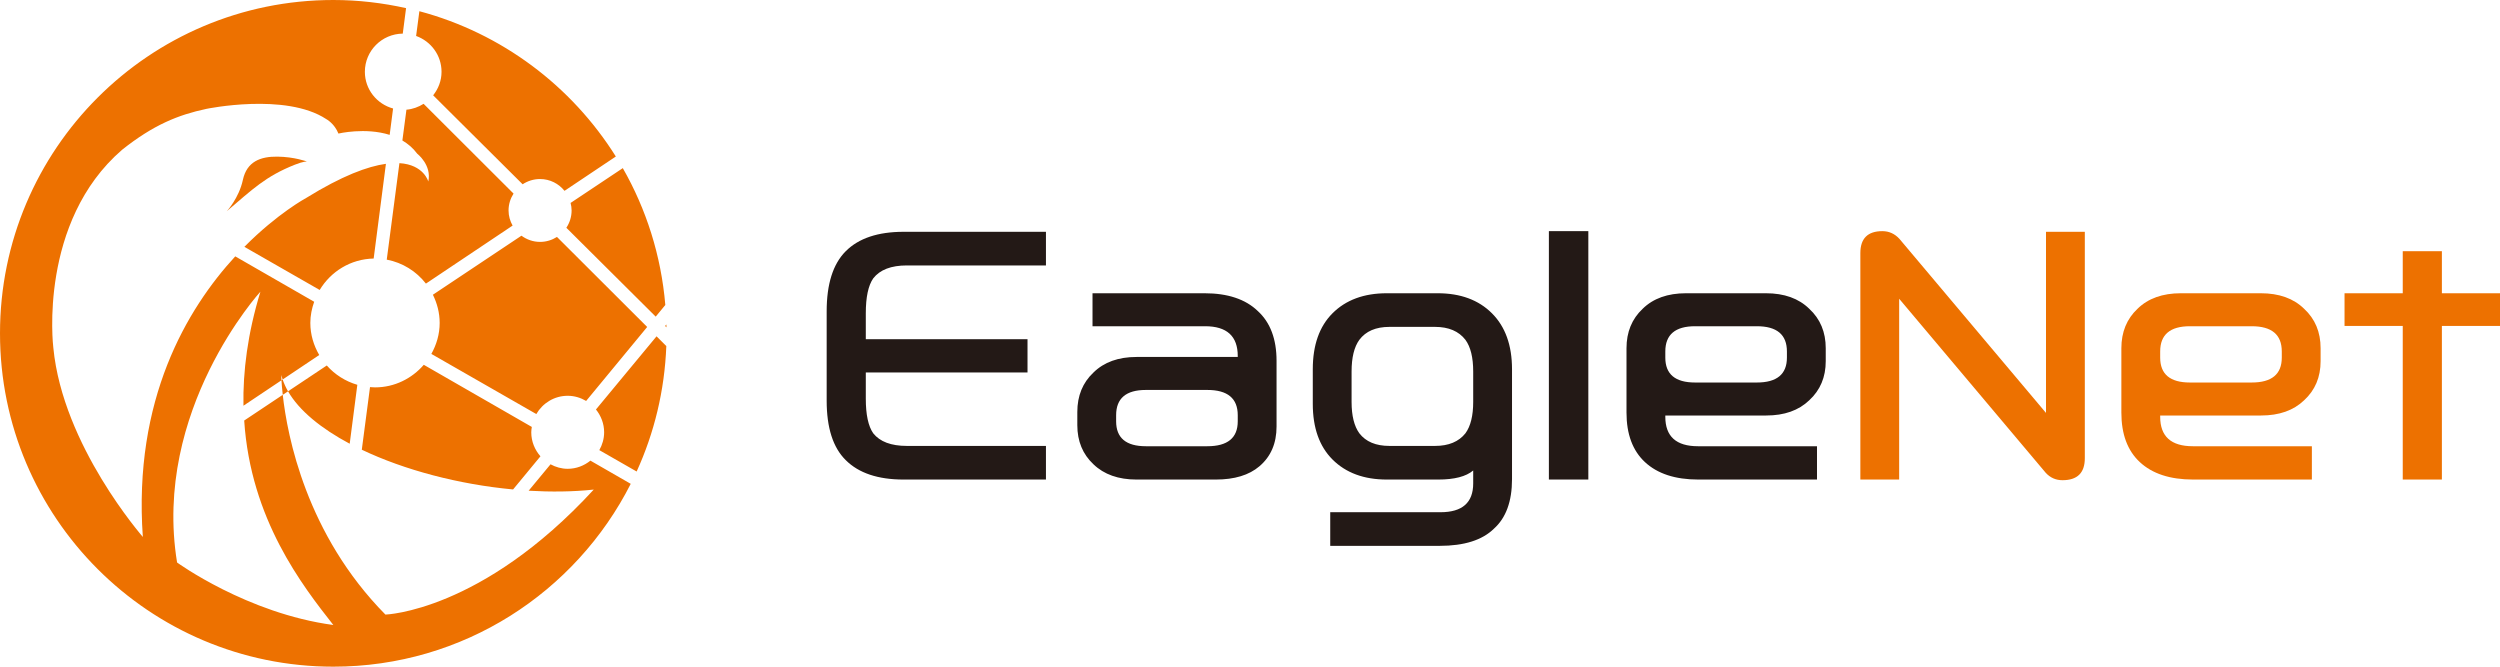 <svg width="150" height="40" viewBox="0 0 150 40" fill="none" xmlns="http://www.w3.org/2000/svg">
<g clip-path="url(#clip0_8085_51182)">
<path d="M20.982 26.624L21.44 23.088C20.722 22.88 20.09 22.473 19.607 21.929L17.282 23.479C17.951 24.64 19.273 25.713 20.982 26.624ZM16.965 23.69L17.282 23.479C17.147 23.246 17.039 23.009 16.959 22.77L16.888 22.817C16.899 23.018 16.924 23.317 16.965 23.69ZM25.034 9.222C25.034 9.222 25.915 9.902 25.698 10.891C25.698 10.891 25.434 9.878 23.965 9.789L23.205 15.578C24.157 15.757 24.983 16.281 25.555 17.016L30.756 13.535C30.606 13.265 30.513 12.959 30.513 12.628C30.513 12.254 30.625 11.908 30.813 11.616L25.416 6.229C25.111 6.42 24.764 6.55 24.386 6.582L24.143 8.429C24.475 8.626 24.782 8.881 25.034 9.222ZM34.062 28.128C33.687 28.128 33.34 28.025 33.032 27.858L31.719 29.443C33.05 29.521 34.368 29.51 35.625 29.375C28.89 36.701 23.125 36.875 23.125 36.875C18.377 32.065 17.239 26.164 16.965 23.69L14.652 25.232C15.04 31.161 18.136 35.126 20 37.5C14.828 36.806 10.625 33.75 10.625 33.75C9.132 24.61 15.625 17.5 15.625 17.5C14.855 20.017 14.571 22.29 14.607 24.343L16.888 22.817C16.877 22.618 16.875 22.5 16.875 22.5C16.897 22.59 16.929 22.68 16.959 22.77L19.154 21.301C18.823 20.732 18.62 20.08 18.62 19.375C18.62 18.928 18.711 18.505 18.851 18.106L14.115 15.382C11.211 18.539 7.988 23.968 8.57 32.218C8.562 32.191 3.768 26.756 3.2 20.865C3.182 20.736 2.313 13.317 7.326 8.986C9.209 7.49 10.694 6.892 12.38 6.533C12.38 6.533 17.136 5.542 19.574 7.145C19.574 7.145 20.064 7.403 20.306 8.014C20.306 8.014 21.914 7.631 23.38 8.092L23.585 6.51C22.611 6.244 21.892 5.364 21.892 4.308C21.892 3.05 22.908 2.031 24.166 2.017L24.364 0.488C22.959 0.175 21.5 0 20 0C8.954 -1.10012e-07 0 8.954 0 20C0 31.046 8.954 40 20 40C27.795 40 34.544 35.537 37.844 29.03L35.425 27.638C35.05 27.94 34.58 28.128 34.062 28.128ZM35.757 24.569C36.059 24.945 36.248 25.416 36.248 25.937C36.248 26.328 36.138 26.69 35.959 27.008L38.199 28.291C39.252 25.983 39.877 23.441 39.979 20.764L39.393 20.179L35.757 24.569ZM39.988 19.64C39.985 19.582 39.983 19.525 39.982 19.468L39.906 19.559L39.988 19.64ZM32.427 27.378C32.088 26.992 31.876 26.492 31.876 25.937C31.876 25.827 31.893 25.722 31.909 25.616L25.427 21.888C24.715 22.711 23.675 23.243 22.5 23.243C22.399 23.243 22.3 23.234 22.201 23.227L21.708 26.983C24.265 28.203 27.528 29.064 30.785 29.367L32.427 27.378ZM34.296 12.628C34.296 13.012 34.179 13.368 33.981 13.666L39.343 18.998L39.919 18.299C39.668 15.331 38.774 12.546 37.368 10.088L34.235 12.176C34.272 12.322 34.296 12.471 34.296 12.628ZM23.155 9.829C22.07 9.98 20.543 10.533 18.369 11.879C18.369 11.879 16.658 12.796 14.662 14.81L19.181 17.398C19.846 16.291 21.039 15.54 22.42 15.512L23.155 9.829ZM34.062 23.747C34.467 23.747 34.842 23.865 35.168 24.057L38.831 19.618L33.418 14.216C33.124 14.402 32.778 14.514 32.404 14.514C31.985 14.514 31.601 14.373 31.287 14.142L25.974 17.684C26.226 18.197 26.38 18.766 26.38 19.375C26.38 20.053 26.189 20.681 25.881 21.235L32.179 24.843C32.558 24.19 33.255 23.747 34.062 23.747ZM26.492 4.308C26.492 4.845 26.299 5.33 25.989 5.718L31.358 11.057C31.658 10.858 32.017 10.742 32.404 10.742C33 10.742 33.525 11.021 33.871 11.45L36.95 9.39C34.297 5.16 30.107 1.992 25.162 0.673L24.967 2.158C25.854 2.476 26.492 3.314 26.492 4.308Z" fill="#ED7100"/>
<path d="M13.607 12.672C13.607 12.672 14.335 11.894 14.572 10.796C14.809 9.698 15.62 9.386 16.643 9.398C17.667 9.41 18.415 9.691 18.415 9.691C18.415 9.691 18.224 9.67 17.691 9.882C15.93 10.581 15.145 11.364 13.607 12.672Z" fill="#ED7100"/>
<path d="M146.513 15.072H144.165V17.595H140.672V19.555H144.165V28.773H146.513V19.555H150.006V17.595H146.513V15.072ZM138.246 18.526C137.612 17.905 136.745 17.595 135.646 17.595H130.852C129.753 17.595 128.886 17.905 128.252 18.526C127.605 19.135 127.282 19.924 127.282 20.894V24.756C127.282 26.05 127.65 27.039 128.388 27.725C129.138 28.423 130.205 28.773 131.59 28.773H138.712V26.774H131.571C130.264 26.774 129.611 26.185 129.611 25.008V24.93H135.665C136.752 24.93 137.612 24.627 138.246 24.018C138.906 23.41 139.236 22.628 139.236 21.67V20.894C139.236 19.924 138.906 19.135 138.246 18.526ZM129.611 21.457V21.088C129.611 20.079 130.205 19.574 131.396 19.574H135.102C136.306 19.574 136.907 20.079 136.907 21.088V21.457C136.907 22.453 136.306 22.951 135.102 22.951H131.396C130.205 22.951 129.611 22.453 129.611 21.457ZM113.969 14.335C113.685 14.024 113.342 13.869 112.941 13.869C112.061 13.869 111.621 14.309 111.621 15.188V28.773H113.95V17.925L122.741 28.365C123.012 28.663 123.349 28.812 123.75 28.812C124.643 28.812 125.089 28.372 125.089 27.492V13.908H122.76V24.775L113.969 14.335Z" fill="#ED7100"/>
<path d="M108.554 18.526C107.92 17.905 107.054 17.595 105.954 17.595H101.161C100.061 17.595 99.194 17.905 98.561 18.526C97.913 19.135 97.59 19.924 97.59 20.894V24.756C97.59 26.05 97.959 27.039 98.696 27.725C99.446 28.423 100.514 28.773 101.898 28.773H109.02V26.774H101.879C100.572 26.774 99.919 26.185 99.919 25.008V24.93H105.974C107.06 24.93 107.92 24.627 108.554 24.018C109.214 23.41 109.544 22.628 109.544 21.67V20.894C109.544 19.924 109.214 19.135 108.554 18.526ZM99.919 21.457V21.088C99.919 20.079 100.514 19.574 101.704 19.574H105.411C106.614 19.574 107.215 20.079 107.215 21.088V21.457C107.215 22.453 106.614 22.951 105.411 22.951H101.704C100.514 22.951 99.919 22.453 99.919 21.457ZM95.3 13.869H92.933V28.773H95.3V13.869ZM87.926 25.998C87.525 26.502 86.917 26.755 86.102 26.755H83.366C82.551 26.755 81.949 26.502 81.561 25.998C81.251 25.571 81.095 24.943 81.095 24.115V22.291C81.095 21.45 81.251 20.816 81.561 20.389C81.949 19.872 82.551 19.613 83.366 19.613H86.102C86.917 19.613 87.525 19.872 87.926 20.389C88.237 20.816 88.392 21.45 88.392 22.291V24.115C88.392 24.943 88.237 25.571 87.926 25.998ZM89.517 18.798C88.715 17.996 87.628 17.595 86.257 17.595H83.21C81.839 17.595 80.752 17.996 79.95 18.798C79.161 19.587 78.767 20.706 78.767 22.155V24.232C78.767 25.668 79.161 26.781 79.95 27.57C80.752 28.372 81.839 28.773 83.21 28.773H86.296C87.266 28.773 87.965 28.591 88.392 28.229V29.006C88.392 30.157 87.738 30.733 86.432 30.733H79.814V32.751H86.374C87.849 32.751 88.935 32.408 89.634 31.723C90.358 31.075 90.721 30.086 90.721 28.753V22.155C90.721 20.719 90.32 19.6 89.517 18.798ZM72.945 28.773C74.071 28.773 74.944 28.507 75.565 27.977C76.251 27.395 76.593 26.599 76.593 25.59V21.651C76.593 20.344 76.218 19.348 75.468 18.662C74.73 17.951 73.663 17.595 72.266 17.595H65.551V19.574H72.305C73.611 19.574 74.265 20.169 74.265 21.36V21.418H68.191C67.104 21.418 66.243 21.728 65.61 22.349C64.962 22.957 64.639 23.747 64.639 24.717V25.512C64.639 26.47 64.962 27.253 65.61 27.86C66.243 28.468 67.104 28.773 68.191 28.773H72.945ZM74.265 24.911V25.28C74.265 26.276 73.656 26.774 72.44 26.774H68.753C67.563 26.774 66.968 26.276 66.968 25.28V24.911C66.968 23.902 67.563 23.397 68.753 23.397H72.44C73.656 23.397 74.265 23.902 74.265 24.911ZM49.6 24.038C49.6 25.668 49.981 26.858 50.745 27.608C51.521 28.384 52.678 28.773 54.218 28.773H62.757V26.755H54.412C53.468 26.755 52.795 26.502 52.394 25.998C52.096 25.571 51.948 24.879 51.948 23.921V22.349H61.651V20.35H51.948V18.798C51.948 17.828 52.096 17.129 52.394 16.702C52.795 16.185 53.468 15.926 54.412 15.926H62.757V13.908H54.218C52.678 13.908 51.521 14.296 50.745 15.072C49.981 15.835 49.6 17.039 49.6 18.681V24.038Z" fill="#231916"/>
</g>
<defs>
<clipPath id="clip0_8085_51182">
<rect width="150.006" height="40" fill="white"/>
</clipPath>
</defs>
</svg>

